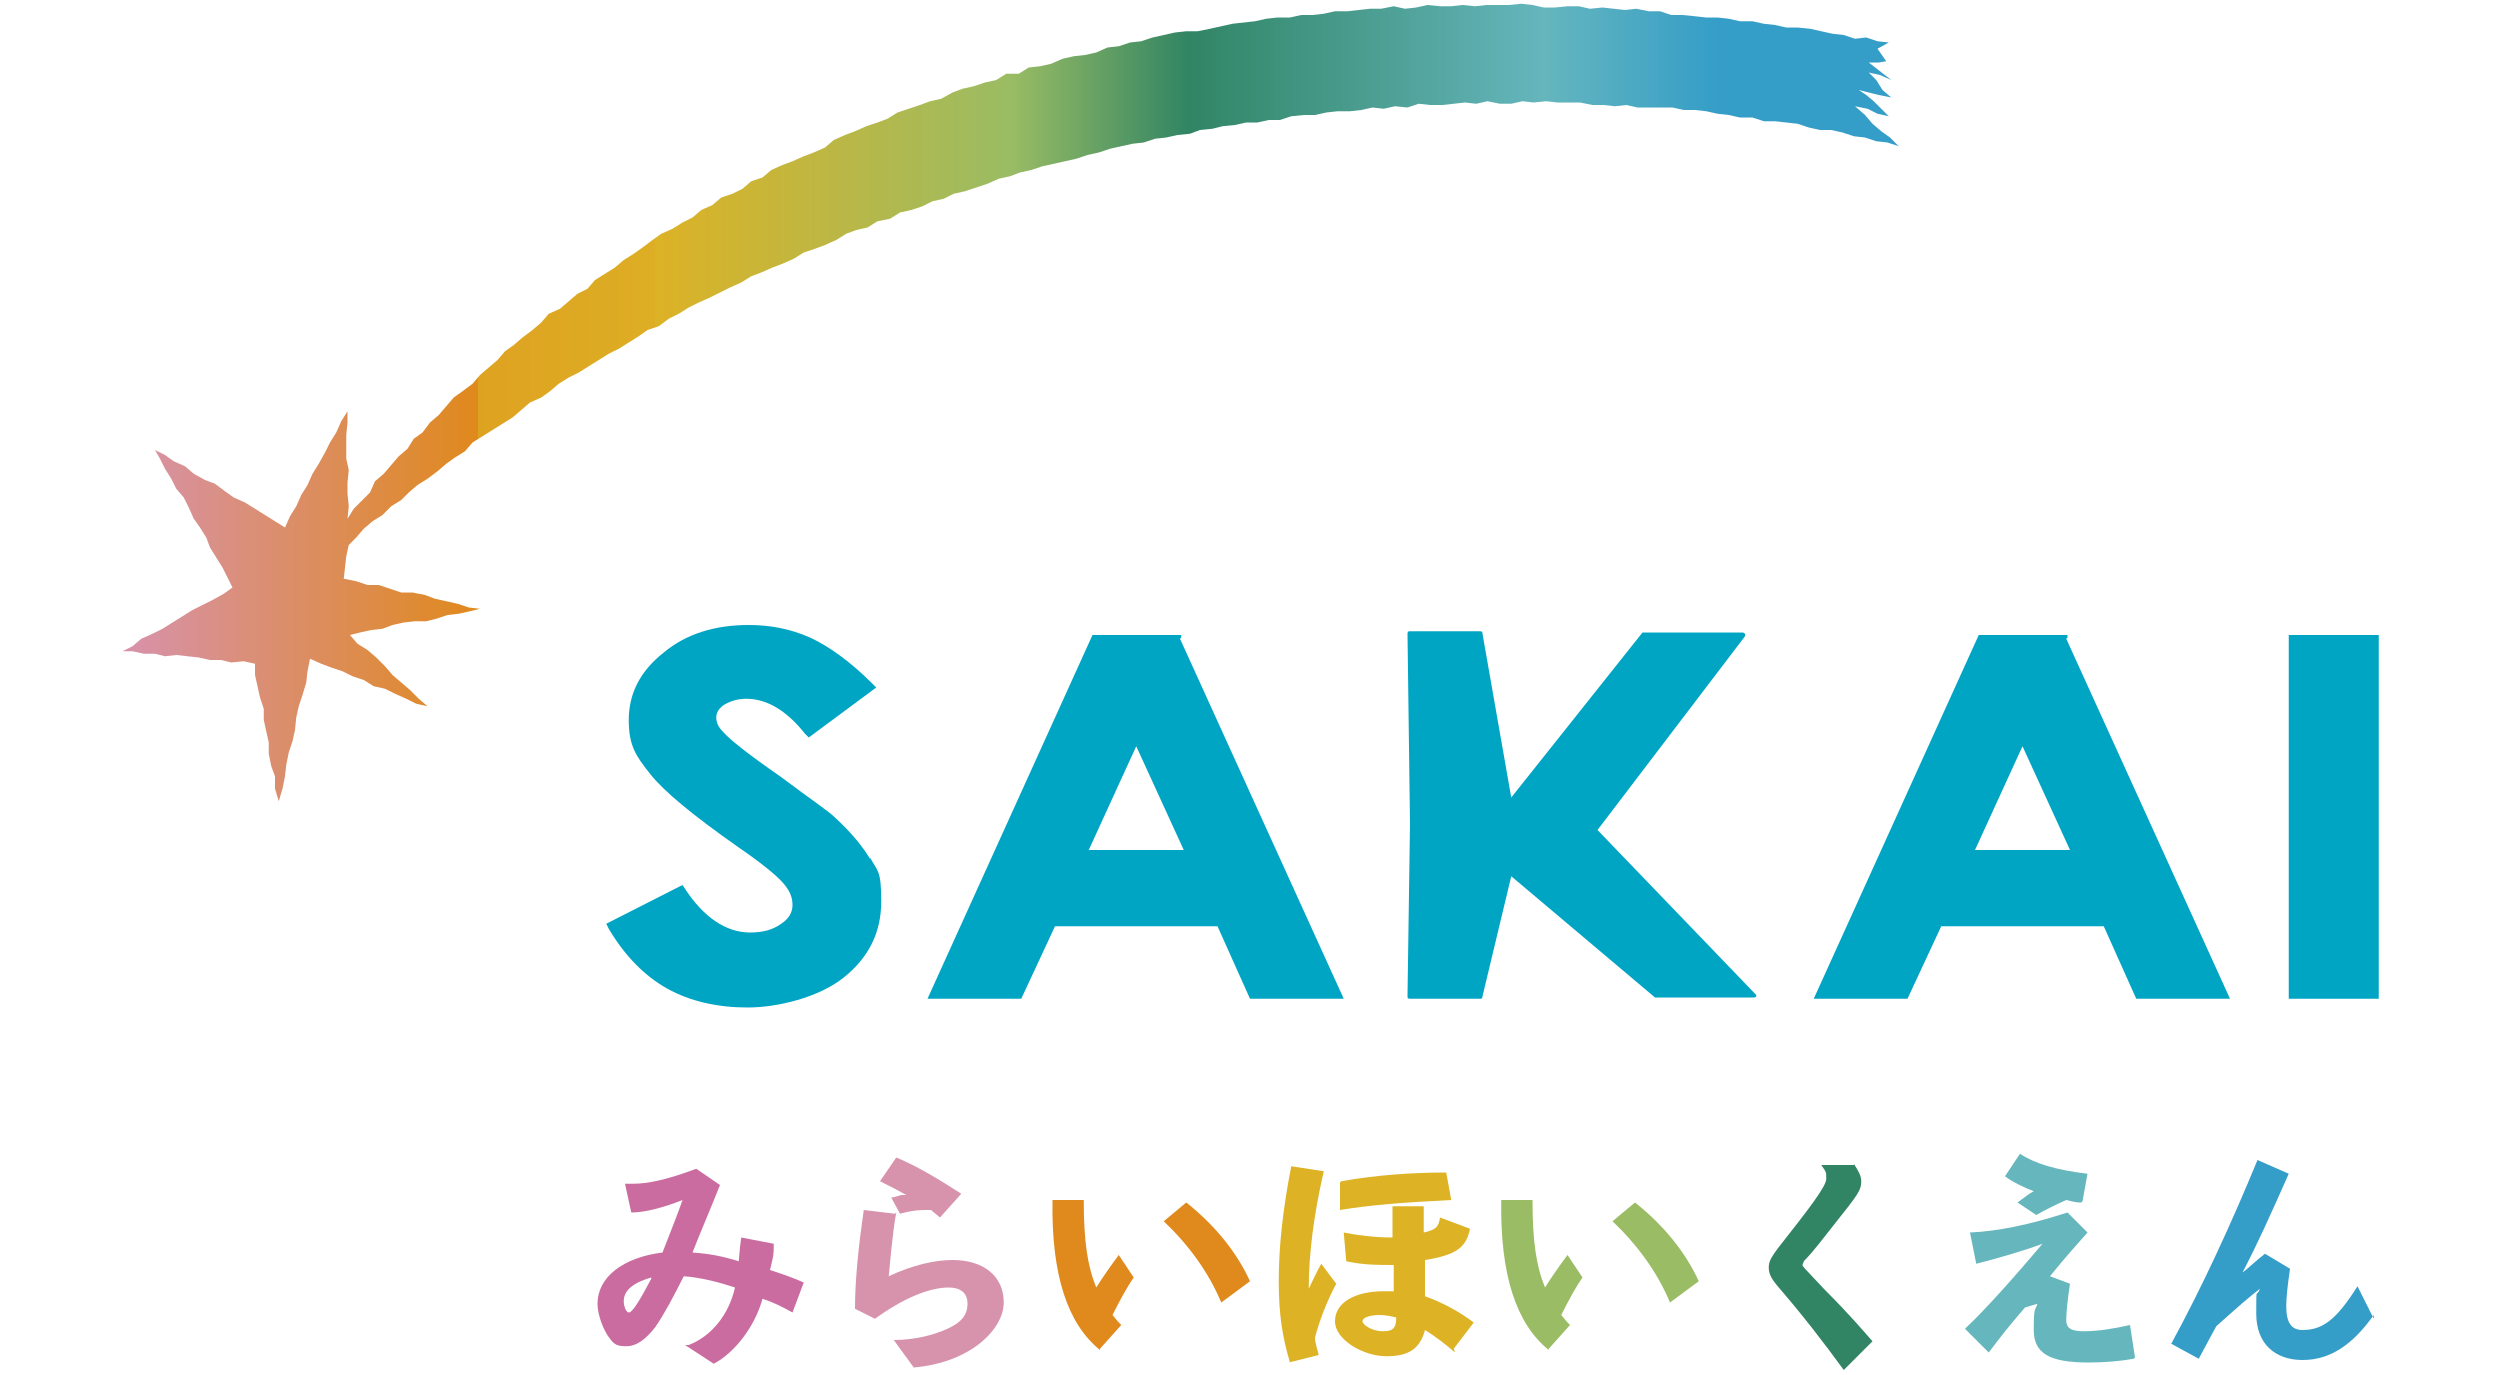 <?xml version="1.0" encoding="UTF-8"?>
<svg xmlns="http://www.w3.org/2000/svg" xmlns:xlink="http://www.w3.org/1999/xlink" version="1.1" viewBox="0 0 200 110">
  <defs>
    <style>
      .cls-1 {
        fill: #65b6bd;
      }

      .cls-2 {
        fill: #d792ac;
      }

      .cls-3 {
        fill: #faed00;
      }

      .cls-4 {
        fill: #318564;
      }

      .cls-5 {
        fill: #349dc8;
      }

      .cls-6 {
        fill: #e0891c;
      }

      .cls-7 {
        fill: #9abc64;
      }

      .cls-8 {
        fill: #00a5c4;
      }

      .cls-9 {
        fill: #ddb225;
      }

      .cls-10 {
        fill: #ca6c9f;
      }

      .cls-11 {
        fill: url(#_名称未設定グラデーション_53);
      }
    </style>
    <linearGradient id="_名称未設定グラデーション_53" data-name="名称未設定グラデーション 53" x1="9.8" y1="32.2" x2="151.9" y2="32.2" gradientUnits="userSpaceOnUse">
      <stop offset="0" stop-color="#d792ac"/>
      <stop offset=".2" stop-color="#e0891c"/>
      <stop offset=".2" stop-color="#df901d"/>
      <stop offset=".2" stop-color="#dea221"/>
      <stop offset=".3" stop-color="#ddae24"/>
      <stop offset=".3" stop-color="#ddb225"/>
      <stop offset=".5" stop-color="#9abc64"/>
      <stop offset=".6" stop-color="#318564"/>
      <stop offset=".8" stop-color="#65b6bd"/>
      <stop offset=".9" stop-color="#349dc8"/>
    </linearGradient>
  </defs>
  <!-- Generator: Adobe Illustrator 28.7.1, SVG Export Plug-In . SVG Version: 1.2.0 Build 142)  -->
  <g>
    <g id="_レイヤー_1" data-name="レイヤー_1">
      <g>
        <path class="cls-3" d="M125.5,96.1"/>
        <polygon class="cls-11" points="150.2 3.9 151.1 3.4 150.2 3.3 149.3 3 148.4 3.1 147.5 2.8 146.6 2.7 145.7 2.5 144.8 2.3 143.8 2.2 142.9 2.2 142 2 141.1 1.9 140.2 1.7 139.2 1.7 138.3 1.5 137.4 1.4 136.5 1.4 135.6 1.3 134.6 1.2 133.7 1.2 132.8 .9 131.9 .9 130.9 .7 130 .8 129.1 .7 128.2 .6 127.2 .7 126.3 .5 125.4 .5 124.4 .6 123.5 .6 122.6 .4 121.7 .3 120.7 .4 119.8 .4 118.9 .4 118 .5 117 .4 116.1 .5 115.2 .5 114.2 .4 113.3 .6 112.4 .7 111.5 .5 110.5 .7 109.6 .7 108.7 .8 107.8 .9 106.8 .9 105.9 1.1 105 1.2 104.1 1.2 103.2 1.4 102.2 1.4 101.3 1.5 100.4 1.7 99.5 1.8 98.6 1.9 97.7 2.1 96.8 2.3 95.8 2.5 94.9 2.5 94 2.6 93.1 2.8 92.2 3 91.3 3.3 90.4 3.4 89.5 3.7 88.6 3.8 87.7 4.2 86.8 4.4 85.9 4.5 85 4.7 84.1 5.1 83.2 5.3 82.3 5.4 81.5 5.9 80.5 5.9 79.7 6.4 78.8 6.6 77.9 6.9 77 7.1 76.2 7.4 75.3 7.9 74.4 8.1 73.6 8.4 72.7 8.7 71.8 9 71 9.5 70.2 9.8 69.3 10.1 68.4 10.5 67.6 10.8 66.7 11.2 66 11.8 65.1 12.2 64.3 12.5 63.4 12.9 62.6 13.2 61.7 13.6 61 14.2 60.1 14.5 59.4 15.1 58.6 15.5 57.7 15.8 57 16.4 56.1 16.8 55.4 17.4 54.6 17.8 53.8 18.3 52.9 18.7 52.2 19.2 51.4 19.8 50.7 20.3 49.9 20.8 49.2 21.4 48.4 21.9 47.6 22.4 47 23.1 46.2 23.5 45.5 24.1 44.8 24.7 43.9 25.1 43.3 25.8 42.6 26.4 41.8 27 41.1 27.6 40.4 28.1 39.8 28.8 39.1 29.4 38.4 30 37.8 30.7 37 31.3 36.3 31.8 35.7 32.5 35.1 33.2 34.4 33.8 33.8 34.6 33.1 35.1 32.6 35.9 31.9 36.5 31.3 37.2 30.7 37.9 30 38.5 29.6 39.4 29 40 28.3 40.7 27.8 41.5 27.9 40.5 27.8 39.5 27.8 38.6 27.9 37.6 27.7 36.7 27.7 35.7 27.7 34.8 27.8 33.8 27.8 32.9 27.3 33.7 26.9 34.6 26.4 35.4 26 36.2 25.5 37.1 25 37.9 24.6 38.8 24.1 39.6 23.7 40.5 23.2 41.3 22.8 42.2 22 41.7 21.2 41.2 20.4 40.7 19.6 40.2 18.7 39.8 18 39.3 17.2 38.7 16.4 38.4 15.5 37.9 14.8 37.3 13.9 36.9 13.2 36.4 12.4 36 12.8 36.7 13.2 37.5 13.7 38.3 14.1 39.1 14.7 39.8 15.1 40.6 15.5 41.5 16 42.2 16.5 43 16.8 43.8 17.3 44.6 17.8 45.4 18.2 46.2 18.6 47 17.9 47.5 17 48 16.2 48.4 15.4 48.8 14.6 49.3 13.8 49.8 13 50.3 12.2 50.7 11.3 51.1 10.6 51.7 9.8 52.1 10.6 52.1 11.5 52.3 12.4 52.3 13.2 52.5 14.1 52.4 15 52.5 15.9 52.6 16.8 52.8 17.7 52.8 18.5 53 19.5 52.9 20.4 53.1 20.4 54 20.6 54.9 20.8 55.8 21.1 56.7 21.1 57.6 21.3 58.5 21.5 59.4 21.5 60.3 21.7 61.3 22 62.1 22 63.1 22.3 64.1 22.6 63.1 22.8 62.1 22.9 61.2 23.1 60.2 23.4 59.3 23.6 58.4 23.7 57.4 23.9 56.5 24.2 55.6 24.5 54.6 24.6 53.7 24.8 52.7 25.7 53.1 26.5 53.4 27.4 53.7 28.2 54.1 29.1 54.4 29.9 54.9 30.8 55.1 31.6 55.5 32.5 55.9 33.3 56.3 34.2 56.5 33.5 55.9 32.8 55.2 32.1 54.6 31.4 54 30.8 53.3 30.1 52.6 29.4 52 28.6 51.5 28 50.8 28.8 50.6 29.7 50.4 30.6 50.3 31.4 50 32.3 49.8 33.2 49.7 34.1 49.7 34.9 49.5 35.8 49.2 36.7 49.1 37.6 48.9 38.4 48.7 37.5 48.6 36.6 48.3 35.7 48.1 34.8 47.9 34 47.6 33 47.4 32.1 47.4 31.2 47.1 30.3 46.8 29.4 46.8 28.5 46.5 27.5 46.3 27.6 45.4 27.7 44.5 27.9 43.6 28.5 43 29.1 42.3 29.8 41.7 30.6 41.2 31.3 40.5 32.1 40 32.7 39.4 33.4 38.8 34.2 38.3 35 37.7 35.7 37.1 36.4 36.6 37.2 36.1 37.8 35.4 38.6 34.9 39.4 34.4 40.2 33.9 41 33.4 41.7 32.8 42.4 32.2 43.3 31.8 44 31.3 44.7 30.7 45.5 30.2 46.3 29.8 47.1 29.3 47.9 28.8 48.7 28.3 49.5 27.9 50.3 27.4 51.1 26.9 51.8 26.4 52.7 26.1 53.5 25.5 54.3 25.1 55.1 24.6 55.9 24.2 56.8 23.8 57.6 23.4 58.4 23 59.3 22.6 60.1 22.1 60.9 21.8 61.8 21.4 62.6 21.1 63.5 20.7 64.3 20.2 65.2 19.9 66 19.6 66.9 19.2 67.7 18.7 68.5 18.4 69.4 18.2 70.2 17.7 71.2 17.5 72 17 72.9 16.8 73.8 16.5 74.6 16.1 75.5 15.9 76.3 15.5 77.2 15.3 78.1 15 79 14.7 79.9 14.3 80.8 14.1 81.6 13.8 82.5 13.6 83.4 13.3 84.3 13.1 85.2 12.9 86.1 12.7 87 12.4 87.9 12.2 88.8 11.9 89.7 11.7 90.6 11.5 91.5 11.4 92.4 11.1 93.3 11 94.2 10.8 95.2 10.7 96 10.4 97 10.3 97.8 10.1 98.8 10 99.7 9.8 100.6 9.8 101.5 9.6 102.4 9.6 103.3 9.3 104.3 9.2 105.2 9.2 106.1 9 107 8.9 108 8.9 108.9 8.8 109.8 8.6 110.7 8.7 111.6 8.5 112.6 8.6 113.5 8.3 114.4 8.4 115.4 8.4 116.3 8.3 117.2 8.2 118.1 8.3 119 8.1 120 8.3 120.9 8.3 121.8 8.1 122.7 8.2 123.7 8.1 124.6 8.2 125.5 8.2 126.4 8.2 127.4 8.4 128.3 8.4 129.2 8.5 130.1 8.4 131 8.6 131.9 8.6 132.9 8.6 133.8 8.6 134.7 8.8 135.6 8.8 136.5 8.9 137.4 9.1 138.3 9.2 139.2 9.4 140.2 9.4 141.1 9.7 142 9.7 142.9 9.8 143.8 9.9 144.7 10.2 145.6 10.4 146.5 10.4 147.4 10.6 148.3 10.9 149.2 11 150.1 11.3 151 11.4 151.9 11.7 151.2 11 150.5 10.5 149.8 9.9 149.2 9.2 148.4 8.5 149.4 8.7 150.2 9.1 151.1 9.3 150.5 8.7 149.9 8.1 149.3 7.6 148.7 7.2 149.5 7.4 150.3 7.6 151.3 7.8 150.6 7.2 150.1 6.4 149.5 5.8 150.4 6 151.3 6.4 150.4 5.7 149.5 5 150.3 5 150.9 4.9 150.2 3.9"/>
        <g>
          <path class="cls-10" d="M55.1,107.6c1.8-.7,3.2-2.4,3.7-4.6-1.2-.4-2.7-.8-4.1-.9-.8,1.6-1.6,3.1-2.3,4.1-.8,1-1.5,1.5-2.3,1.5s-1-.2-1.3-.6c-.5-.6-1-1.9-1-2.8,0-2.1,2-3.7,5.2-4.1.7-1.8,1.3-3.3,1.6-4.2-1.5.6-3,1-4.1,1l-.5-2.3c.3,0,.4,0,.6,0,1.2,0,2.7-.3,5.1-1.2l1.9,1.3c-1,2.5-1.7,4.1-2.2,5.4,1.4.1,2.4.3,3.7.7.1-1.2.1-1.2.2-1.9l2.6.5c0,.8,0,.9-.3,2.1,1.2.4,1.8.6,2.7,1l-.9,2.4c-.9-.5-1.5-.8-2.4-1.1-.6,2.2-2.2,4.3-3.9,5.2l-2.3-1.5ZM49.9,104.1c0,.4.2.9.4.9.3,0,.9-1,1.8-2.7,0,0,0,0,0-.1-1.4.4-2.2,1-2.2,1.9Z"/>
          <path class="cls-2" d="M71.7,97c-.3,1.6-.5,4.1-.6,5.1,1.9-.9,3.7-1.3,5.1-1.3,2.5,0,4.1,1.3,4.1,3.4s-2.6,4.8-7.2,5.2l-1.6-2.2c1.7,0,3.2-.4,4.3-.9,1.1-.5,1.6-1.1,1.6-2s-.6-1.3-1.5-1.3c-1.6,0-3.7.9-5.9,2.5l-1.6-.8c0-2.4.3-5.1.7-7.9l2.5.3ZM74.5,96.8c-.2,0-.2,0-.3,0-.6,0-1.1,0-2.2.3l-.7-1.3c.2,0,.5-.1.8-.2,0,0,.2,0,.4,0-.7-.4-1.1-.6-2.1-1.1l1.3-1.9c1.7.7,3.5,1.8,5.2,2.9l-1.7,1.9-.6-.5Z"/>
          <path class="cls-6" d="M88,108c-2.6-2.1-3.9-6-3.8-12h2.5c0,3.3.3,5.3,1,7,.5-.8,1.2-1.8,1.8-2.6l1.2,1.8c-.5.7-1.1,1.8-1.7,3,.4.5.5.6.7.8l-1.7,1.9ZM94.9,96.2c2.4,1.9,4.1,4.1,5.1,6.3l-2.3,1.7c-1-2.4-2.6-4.6-4.6-6.5l1.8-1.5Z"/>
          <path class="cls-9" d="M103.2,109c-.6-2-.9-3.8-.9-6.5s.3-5.6,1-9.2l2.6.4c-.8,3.5-1.2,6.6-1.2,9.4.3-.6.6-1.3,1-2l1.2,1.6c-.7,1.3-1.3,2.8-1.7,4.3,0,.4.2,1,.3,1.4l-2.4.6ZM116.4,108.2c-.8-.7-1.6-1.3-2.4-1.8-.4,1.5-1.3,2.1-3.1,2.1s-4.1-1.3-4.1-2.8,1.6-2.4,3.9-2.4.4,0,.8,0v-2.1c-1.3,0-2.4,0-3.8-.3l-.2-2.3c1,.2,2.4.4,3.9.4,0-.6,0-1.5,0-2.5h2.5v1.3c0,.4,0,.5,0,.8.9-.2,1.2-.4,1.3-1.2l2.4.9c-.3,1.5-1.1,2.1-3.6,2.5v2.9c1.4.5,2.7,1.2,3.9,2.1l-1.6,2.1ZM107.3,94.5c2.8-.5,5.7-.7,8.4-.7l.4,2.2c-3.9.2-6.5.4-8.9.8v-2.2ZM110.4,105.2c-.8,0-1.4.2-1.4.5s.8.8,1.6.8,1.1-.2,1.1-1.1c-.4-.1-.9-.2-1.3-.2Z"/>
          <path class="cls-7" d="M123.9,108c-2.6-2.1-3.9-6-3.8-12h2.5c0,3.3.3,5.3,1,7,.5-.8,1.2-1.8,1.8-2.6l1.2,1.8c-.5.7-1.1,1.8-1.7,3,.4.5.5.6.7.8l-1.7,1.9ZM130.8,96.2c2.4,1.9,4.1,4.1,5.1,6.3l-2.3,1.7c-1-2.4-2.6-4.6-4.6-6.5l1.8-1.5Z"/>
          <path class="cls-4" d="M148.3,93.1c.4.6.6,1,.6,1.4,0,.7-.2,1-2.2,3.5-.8,1-1.6,2.1-2.4,2.9,0,.1-.1.2-.1.3s0,.1,1.8,2c2,2,3,3.2,3.8,4.1l-2.3,2.3c-1.6-2.2-3.3-4.4-5.2-6.6-.6-.7-.8-1.1-.8-1.6s.2-.8.7-1.5c2.6-3.3,3.9-5,3.9-5.6s0-.5-.4-1.1h2.7Z"/>
          <path class="cls-1" d="M170.7,108.7c-1.1.2-2.4.3-3.6.3-3.1,0-4.4-.7-4.4-2.6s.1-1.5.3-2.1l-1,.3c-1.3,1.5-2,2.4-2.9,3.6l-1.9-1.9c1.7-1.6,4-4.2,6.2-6.8-1.3.5-3.7,1.2-5.3,1.6l-.5-2.5c2.2-.1,4.7-.6,7.8-1.6l1.6,1.6c-.7.8-1.8,2-3,3.5l1.6.6c-.2,1.3-.3,2.3-.3,2.9s.3.9,1.4.9,2.4-.2,3.7-.5l.4,2.6ZM166.5,96.2c-.3,0-.4,0-1.2-.2-.9.4-1.7.8-2.4,1.2l-1.5-1c.7-.5.9-.7,1.3-.9-.8-.3-1.8-.8-2.3-1.2l1.2-1.8c1.2.8,2.9,1.3,5.4,1.6l-.4,2.2Z"/>
          <path class="cls-5" d="M189.9,105.2c-1.7,2.4-3.5,3.6-5.7,3.6s-3.7-1.3-3.7-3.7,0-1.2.3-2c-.8.6-1.6,1.3-3.5,3-.5.9-.8,1.5-1.4,2.6l-2.2-1.2c2.5-4.6,4.8-9.6,6.9-14.7l2.5,1.1c-1.6,3.6-2.5,5.6-3.7,7.9.3-.2.7-.6,1.3-1.1l.5-.4,2,1.2c-.2,1.4-.3,2.3-.3,3,0,1.3.4,1.9,1.3,1.9,1.6,0,2.7-.8,4.4-3.5l1.3,2.6Z"/>
        </g>
        <g>
          <path class="cls-8" d="M69.6,68.7c-.6-1-1.5-2.1-2.8-3.3-.5-.5-2-1.5-4.4-3.3-2.6-1.8-4.1-3-4.6-3.6-.3-.3-.5-.7-.5-1.1s.2-.7.6-1c.5-.3,1.1-.5,1.8-.5,1.6,0,3.2.9,4.7,2.8l.3.3,5.4-4-.3-.3c-1.8-1.8-3.5-3-5-3.7-1.6-.7-3.2-1-4.9-1-2.7,0-5,.7-6.8,2.2-1.9,1.5-2.8,3.3-2.8,5.4s.6,2.9,1.7,4.3c1.1,1.4,3.4,3.3,7.1,5.9,1.9,1.3,3.1,2.3,3.6,2.9.5.6.7,1.1.7,1.7s-.3,1.1-.9,1.5c-.7.5-1.5.7-2.5.7-1.9,0-3.7-1.2-5.2-3.5l-.2-.3-6.1,3.1.2.4c1.3,2.2,2.9,3.8,4.7,4.8,1.8,1,4,1.5,6.4,1.5s5.7-.8,7.7-2.4c2-1.6,3-3.6,3-6.1s-.3-2.4-.9-3.5Z"/>
          <path class="cls-8" d="M94.5,51v-.2h-7.1l-13.2,29.1h7.5l2.7-5.8h13l2.6,5.8h7.5l-13.1-28.8ZM94.7,68h-7.6l3.8-8.3,3.8,8.3Z"/>
          <path class="cls-8" d="M165.4,51v-.2h-7.1l-13.2,29.1h7.5l2.7-5.8h13l2.6,5.8h7.5l-13.1-28.8ZM158,68l3.8-8.3,3.8,8.3h-7.6Z"/>
          <rect class="cls-8" x="183.1" y="50.8" width="7.2" height="29.1"/>
          <path class="cls-8" d="M140.5,79.6l-12.7-13.2,11.8-15.5c0,0,0-.1,0-.2,0,0-.1-.1-.2-.1h-7.8c0,0-.1,0-.2,0l-10.5,13.2-2.3-13.1c0-.1,0-.2-.2-.2h-5.6c-.1,0-.2,0-.2.2l.2,15.2-.2,13.8c0,.1,0,.2.2.2h5.6c.1,0,.2,0,.2-.2l2.3-9.6,11.5,9.7s0,0,.2,0h7.7c0,0,.2,0,.2-.1,0,0,0-.2,0-.2Z"/>
        </g>
      </g>
    </g>
  </g>
</svg>